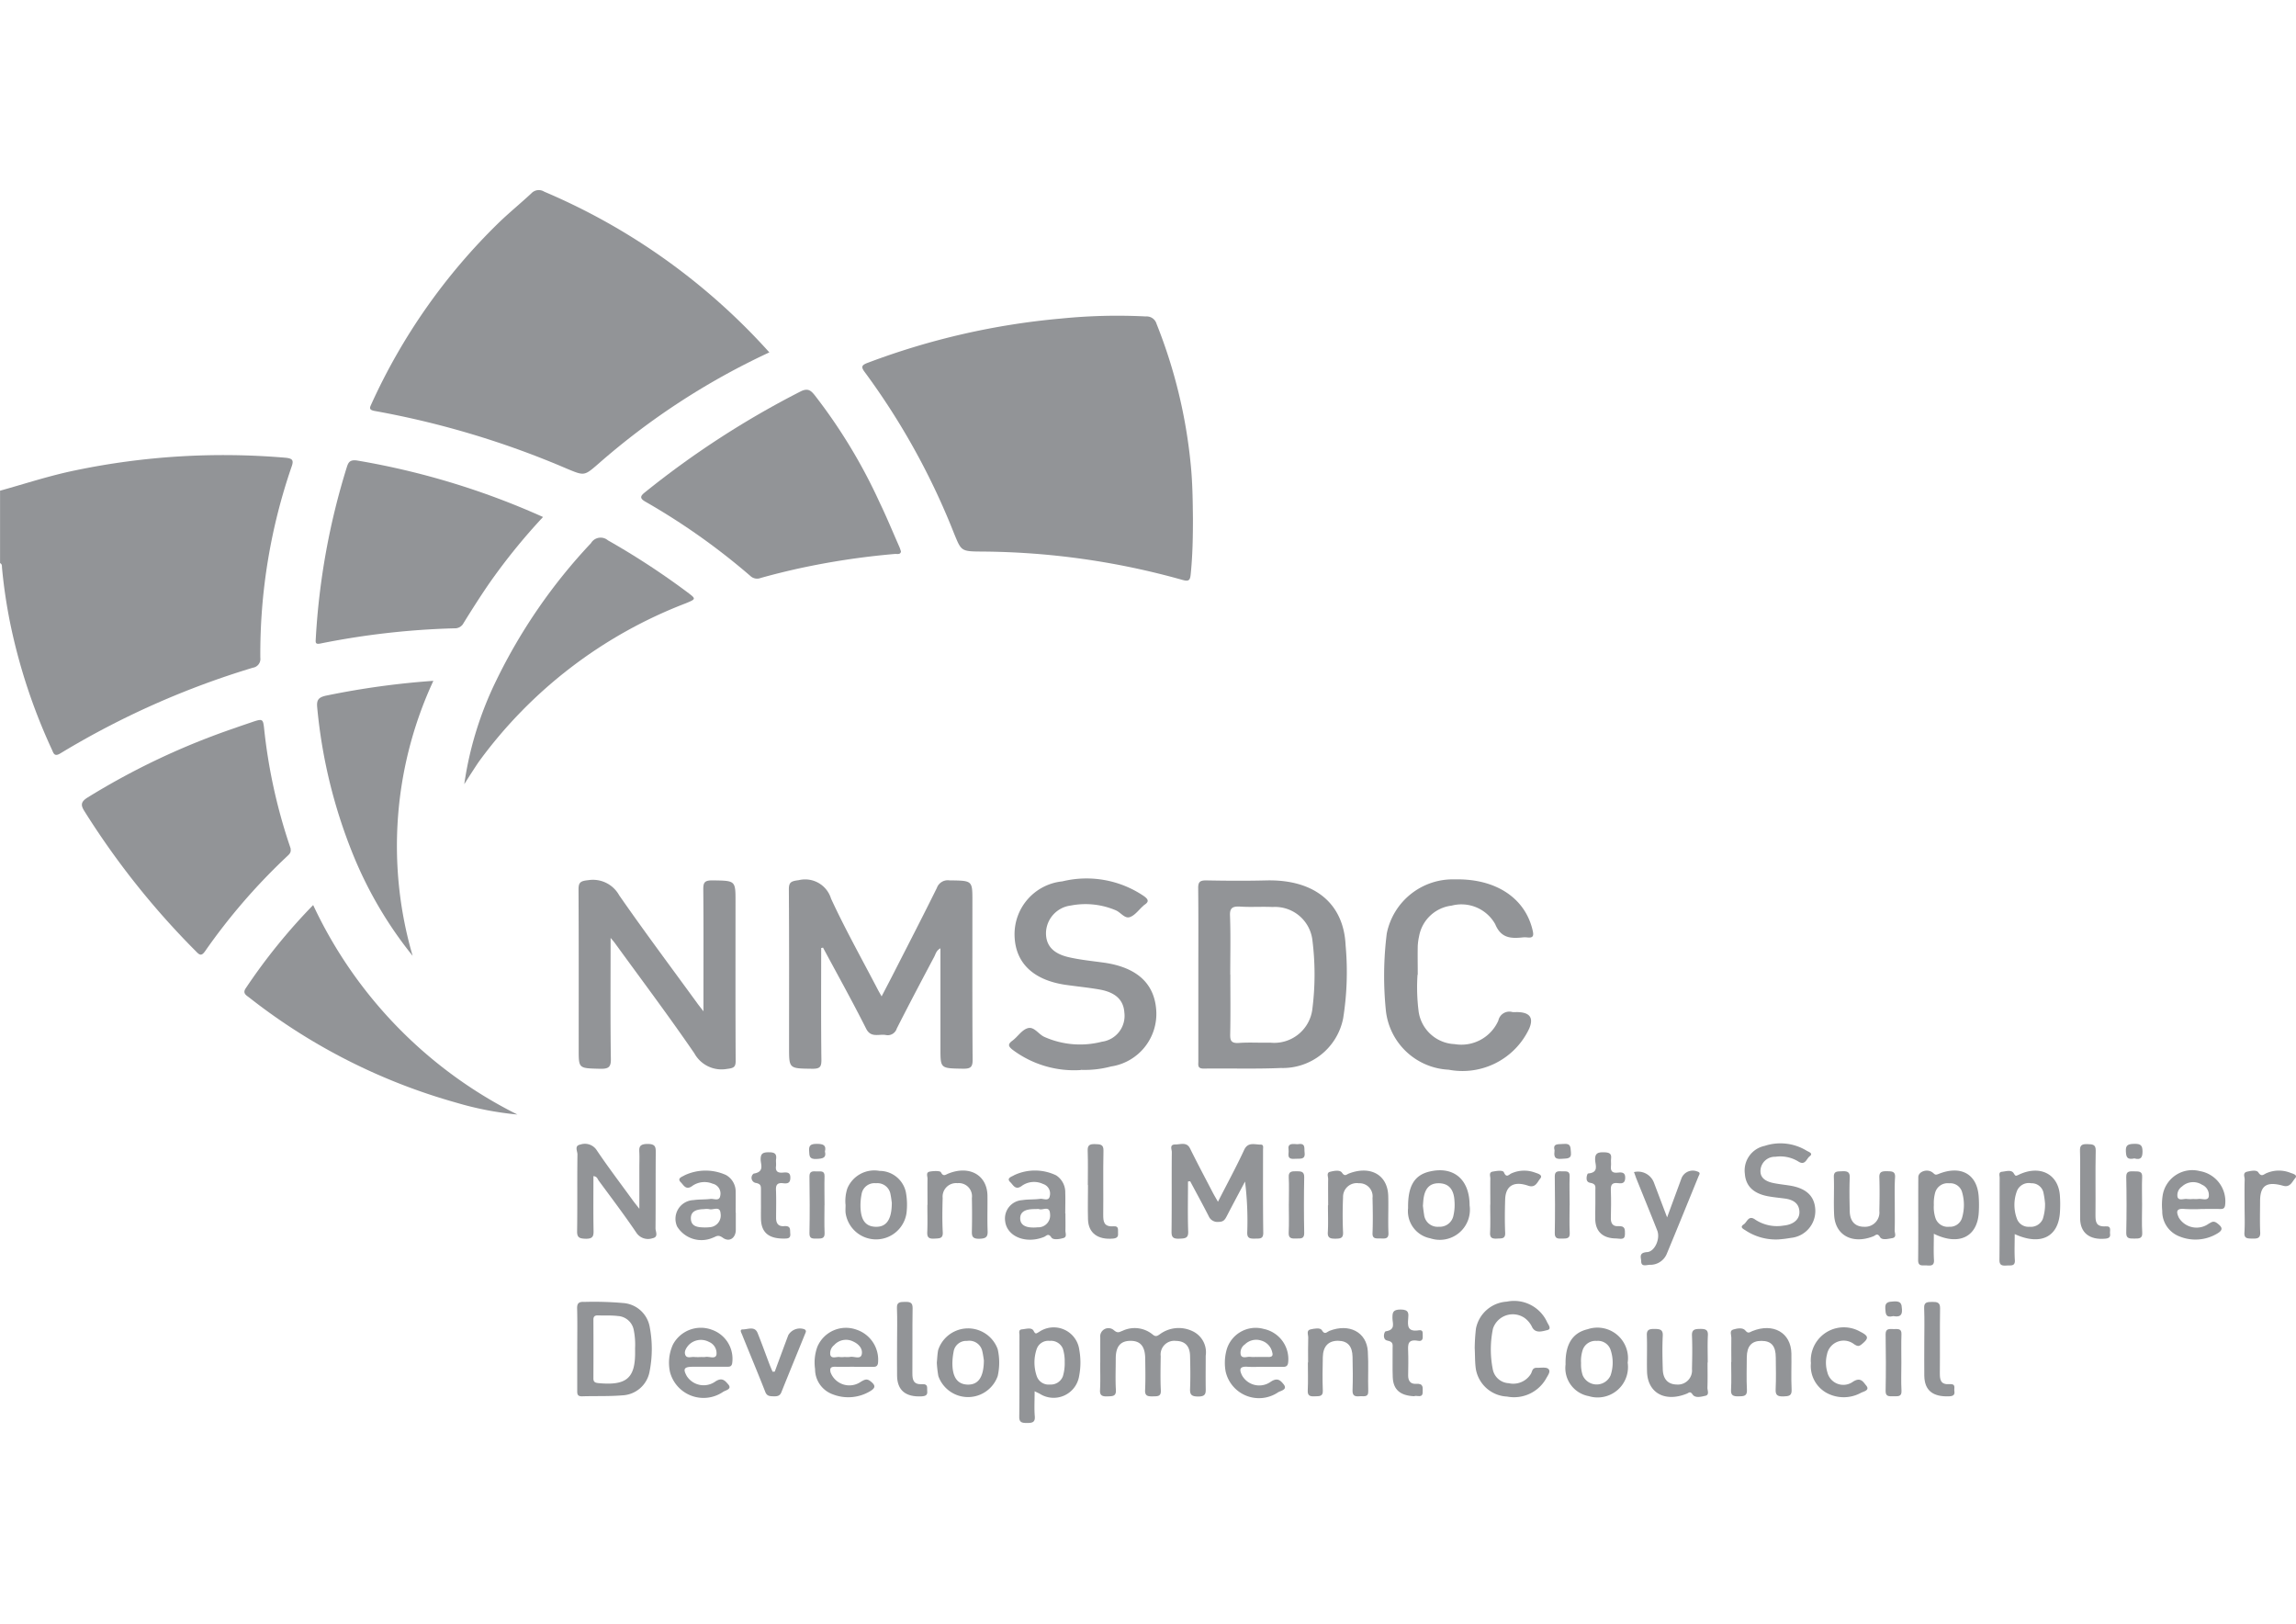 <svg xmlns="http://www.w3.org/2000/svg" width="125.883" height="89" viewBox="0 0 125.883 89">
  <g id="nmsdc" transform="translate(-987 11.219)">
    <g id="Camada_2-2" transform="translate(987 -0.795)">
      <g id="Grupo_16458" data-name="Grupo 16458" transform="translate(0)">
        <path id="Caminho_42343" data-name="Caminho 42343" d="M-.009,138.672c1.376-.383,2.731-.831,4.138-1.118a39.881,39.881,0,0,1,11.492-.692c.423.037.477.147.36.483a31.43,31.43,0,0,0-1.718,10.486.485.485,0,0,1-.406.543,45.937,45.937,0,0,0-10.546,4.69c-.35.219-.386-.01-.479-.209A31.639,31.639,0,0,1,.54,145.892,28.626,28.626,0,0,1,.1,142.9c-.009-.095.015-.2-.107-.26v-3.968Z" transform="translate(0.01 -122.196)" fill="#929497"/>
        <path id="Caminho_42344" data-name="Caminho 42344" d="M194.422,8.877A39.3,39.3,0,0,0,185.027,15c-.756.656-.759.649-1.7.259A48.416,48.416,0,0,0,172.8,12.094c-.369-.062-.289-.188-.2-.388a32.767,32.767,0,0,1,6.986-9.939c.574-.554,1.2-1.063,1.786-1.61a.557.557,0,0,1,.7-.089,34.9,34.9,0,0,1,12.341,8.807Z" transform="translate(-152.236 0.014)" fill="#929497"/>
        <path id="Caminho_42345" data-name="Caminho 42345" d="M420.134,75.88c0,1.025-.018,2.047-.125,3.069-.034.324-.115.38-.461.284a41.527,41.527,0,0,0-11.015-1.551c-1.124-.007-1.1-.037-1.495-.989a38.86,38.86,0,0,0-4.893-8.842c-.218-.287-.189-.388.168-.519a39.986,39.986,0,0,1,10.593-2.423,30.94,30.94,0,0,1,4.654-.115.562.562,0,0,1,.577.4,28.031,28.031,0,0,1,1.876,7.716c.1.99.111,1.979.121,2.97Z" transform="translate(-354.729 -57.871)" fill="#929497"/>
        <path id="Caminho_42346" data-name="Caminho 42346" d="M159.634,142.547a33.361,33.361,0,0,0-3,3.713c-.469.688-.916,1.389-1.351,2.094a.531.531,0,0,1-.5.291,42.962,42.962,0,0,0-7.334.83c-.3.064-.283-.046-.272-.245a38.8,38.8,0,0,1,1.7-9.411c.084-.263.159-.419.54-.377a41.807,41.807,0,0,1,10.219,3.1Z" transform="translate(-129.865 -124.626)" fill="#929497"/>
        <path id="Caminho_42347" data-name="Caminho 42347" d="M49.548,280.526c.046.22-.089.316-.2.423a33.089,33.089,0,0,0-4.482,5.186c-.2.289-.306.223-.5.02a43.837,43.837,0,0,1-6.134-7.711c-.194-.314-.179-.49.167-.715a39.648,39.648,0,0,1,8.1-3.823c.288-.105.58-.2.87-.3.656-.225.67-.226.734.379a29.822,29.822,0,0,0,1.407,6.4c.021.063.041.126.047.147Z" transform="translate(-33.617 -244.423)" fill="#929497"/>
        <path id="Caminho_42348" data-name="Caminho 42348" d="M313.158,111.893c-.022.2-.208.134-.333.144a41.414,41.414,0,0,0-5.294.8c-.691.154-1.38.324-2.059.515a.543.543,0,0,1-.581-.118,36.634,36.634,0,0,0-5.737-4.058c-.312-.177-.308-.3-.044-.509a49.2,49.2,0,0,1,8.543-5.538c.413-.208.579-.041.79.223a29.719,29.719,0,0,1,3.543,5.858c.386.8.724,1.623,1.083,2.435.034.076.056.157.088.247Z" transform="translate(-263.761 -92.094)" fill="#929497"/>
        <path id="Caminho_42349" data-name="Caminho 42349" d="M369.532,359.7c0,2.05-.013,4.1.012,6.148,0,.376-.1.468-.51.463-1.262-.016-1.263,0-1.263-1.159,0-2.893.009-5.786-.011-8.679,0-.395.132-.447.541-.5a1.485,1.485,0,0,1,1.772,1.013c.781,1.688,1.7,3.326,2.563,4.984.051.1.108.193.209.374.245-.472.454-.868.657-1.266.795-1.559,1.6-3.115,2.373-4.681a.636.636,0,0,1,.687-.413c1.261.017,1.261,0,1.261,1.118,0,2.91-.009,5.819.012,8.728,0,.4-.123.485-.541.478-1.222-.021-1.223-.005-1.223-1.1v-5.5c-.232.121-.261.313-.339.46-.695,1.309-1.388,2.621-2.057,3.941a.517.517,0,0,1-.61.35c-.373-.061-.806.173-1.067-.343-.754-1.5-1.572-2.965-2.365-4.445l-.1.023Z" transform="translate(-324.509 -318.148)" fill="#929497"/>
        <path id="Caminho_42350" data-name="Caminho 42350" d="M271.459,359.235c0,2.316-.018,4.48.014,6.645.007.453-.138.544-.606.532-1.157-.03-1.158-.008-1.158-1.052,0-2.926.007-5.851-.009-8.777,0-.376.094-.467.529-.509a1.644,1.644,0,0,1,1.7.828c1.389,2,2.854,3.957,4.29,5.93.076.106.16.208.33.429v-.893c0-1.934.009-3.868-.009-5.8,0-.35.059-.488.5-.483,1.267.017,1.267,0,1.267,1.163,0,2.909-.007,5.818.008,8.727,0,.341-.1.4-.474.445a1.7,1.7,0,0,1-1.789-.853c-1.405-2.049-2.906-4.045-4.37-6.06-.036-.05-.08-.1-.223-.269Z" transform="translate(-237.981 -318.248)" fill="#929497"/>
        <path id="Caminho_42351" data-name="Caminho 42351" d="M154.2,253.28a21.5,21.5,0,0,0-1.136,15.076,22.09,22.09,0,0,1-3.276-5.574,28.4,28.4,0,0,1-1.957-8.052c-.041-.413.079-.556.524-.646A44.448,44.448,0,0,1,154.2,253.28Z" transform="translate(-130.44 -226.382)" fill="#929497"/>
        <path id="Caminho_42352" data-name="Caminho 42352" d="M216.43,192.894a19.074,19.074,0,0,1,1.749-5.674,30.232,30.232,0,0,1,5.2-7.541.614.614,0,0,1,.926-.154,41.575,41.575,0,0,1,4.353,2.843c.493.373.494.37-.092.613a25.217,25.217,0,0,0-11.31,8.643c-.147.209-.283.424-.422.637S216.564,192.683,216.43,192.894Z" transform="translate(-190.976 -160.33)" fill="#929497"/>
        <path id="Caminho_42353" data-name="Caminho 42353" d="M117.682,368.991a24.353,24.353,0,0,0,11.2,11.485,17.445,17.445,0,0,1-3.34-.646,32.6,32.6,0,0,1-11.35-5.755c-.179-.138-.394-.242-.206-.52a31.943,31.943,0,0,1,3.7-4.565Z" transform="translate(-100.513 -329.804)" fill="#929497"/>
        <path id="Caminho_42354" data-name="Caminho 42354" d="M558.588,361.417c0-1.571.009-3.14-.008-4.711,0-.322.085-.425.453-.418,1.1.021,2.2.028,3.294,0,2.628-.056,4.234,1.253,4.336,3.564a16.108,16.108,0,0,1-.135,4,3.373,3.373,0,0,1-3.406,2.719c-1.407.062-2.818.013-4.227.033-.363.005-.307-.188-.307-.383v-4.81Zm1.755.029c0,1.091.015,2.182-.008,3.273-.007.346.048.511.494.478.565-.04,1.135,0,1.7-.015a2.107,2.107,0,0,0,2.316-1.885,14.994,14.994,0,0,0,0-3.709,2.064,2.064,0,0,0-2.184-1.842c-.584-.028-1.174.016-1.756-.021-.441-.028-.6.067-.58.5.04,1.074.013,2.148.013,3.223Z" transform="translate(-492.887 -318.45)" fill="#929497"/>
        <path id="Caminho_42355" data-name="Caminho 42355" d="M474.353,366.032a5.632,5.632,0,0,1-3.732-1.108c-.219-.173-.3-.294-.026-.494.3-.218.514-.589.842-.69.362-.113.594.335.928.478a4.808,4.808,0,0,0,3.151.26,1.429,1.429,0,0,0,1.227-1.6c-.045-.686-.481-1.107-1.368-1.262-.61-.107-1.23-.166-1.844-.254-1.782-.258-2.763-1.2-2.807-2.685a2.912,2.912,0,0,1,2.618-2.988,5.6,5.6,0,0,1,4.475.809c.247.178.29.308.024.479a.659.659,0,0,0-.078.07c-.235.208-.434.5-.716.6s-.5-.256-.774-.372a4.242,4.242,0,0,0-2.464-.262,1.549,1.549,0,0,0-1.362,1.477c-.014.7.372,1.155,1.25,1.357.635.146,1.295.209,1.944.3,1.789.26,2.747,1.134,2.85,2.6a2.917,2.917,0,0,1-2.478,3.089,5.634,5.634,0,0,1-1.662.186Z" transform="translate(-415.098 -317.798)" fill="#929497"/>
        <path id="Caminho_42356" data-name="Caminho 42356" d="M647.078,360.982a10.44,10.44,0,0,0,.062,2.027,2.083,2.083,0,0,0,1.969,1.776,2.217,2.217,0,0,0,2.4-1.289.615.615,0,0,1,.775-.467,1.507,1.507,0,0,0,.219,0q1.092,0,.694.914a4.041,4.041,0,0,1-4.414,2.245,3.639,3.639,0,0,1-3.437-3.211,18.764,18.764,0,0,1,.045-4.253,3.694,3.694,0,0,1,3.735-2.969c2.253-.051,3.881,1.035,4.273,2.838.055.256.015.382-.3.345a1.242,1.242,0,0,0-.274,0c-.683.071-1.18.011-1.488-.728a2.124,2.124,0,0,0-2.39-1.016,2.058,2.058,0,0,0-1.781,1.666,3.254,3.254,0,0,0-.076.541c-.01.528,0,1.057,0,1.584Z" transform="translate(-569.359 -317.973)" fill="#929497"/>
        <path id="Caminho_42357" data-name="Caminho 42357" d="M546.96,494.387c0,.918-.022,1.836.01,2.753.014.373-.176.377-.487.39-.343.014-.429-.084-.426-.389.018-1.454,0-2.908.015-4.361,0-.147-.146-.419.2-.414.278,0,.62-.152.8.219.4.812.829,1.616,1.248,2.422.075.144.161.285.282.5.5-.985,1-1.9,1.435-2.84.21-.458.583-.29.913-.294.174,0,.122.176.124.28,0,1.52-.009,3.04.012,4.56,0,.344-.2.308-.445.314-.268.006-.442-.005-.434-.33a17.524,17.524,0,0,0-.12-2.8c-.33.624-.666,1.247-.989,1.874-.1.186-.168.339-.46.338a.523.523,0,0,1-.543-.311c-.327-.644-.676-1.278-1.016-1.915l-.12.011Z" transform="translate(-481.825 -440.052)" fill="#929497"/>
        <path id="Caminho_42358" data-name="Caminho 42358" d="M269.712,494.1c0,1.009-.011,2.009.007,3.008.006.3-.055.436-.44.427-.349-.009-.467-.078-.462-.412.021-1.4,0-2.809.019-4.213,0-.181-.186-.478.163-.539a.77.77,0,0,1,.886.3c.635.945,1.33,1.856,2,2.78.079.108.165.211.345.442v-2.268c0-.264.011-.529,0-.793-.014-.284-.027-.486.432-.493.483-.007.468.2.467.512-.011,1.371,0,2.743-.013,4.114,0,.183.18.477-.165.543a.766.766,0,0,1-.883-.3c-.657-.972-1.37-1.912-2.069-2.861-.064-.086-.081-.223-.286-.245Z" transform="translate(-237.176 -440.054)" fill="#929497"/>
        <path id="Caminho_42359" data-name="Caminho 42359" d="M512.875,589.268v-1.389a.452.452,0,0,1,.748-.394c.22.187.3.092.476.031a1.552,1.552,0,0,1,1.636.194c.163.14.245.11.4,0a1.745,1.745,0,0,1,1.8-.172,1.275,1.275,0,0,1,.722,1.344c0,.595-.009,1.19,0,1.785.006.277,0,.457-.419.452-.38,0-.452-.121-.439-.428.025-.595.014-1.19,0-1.785-.009-.552-.272-.826-.774-.836a.75.75,0,0,0-.836.833c-.007.628-.024,1.257.007,1.884.017.337-.181.318-.436.324-.276.006-.442-.02-.427-.337.028-.578.014-1.156.007-1.735-.007-.667-.263-.972-.8-.972-.552,0-.812.3-.816.957,0,.579-.026,1.159.008,1.735.021.361-.192.342-.469.353-.3.012-.421-.065-.4-.357.026-.495.007-.992.007-1.488Z" transform="translate(-452.551 -524.989)" fill="#929497"/>
        <path id="Caminho_42360" data-name="Caminho 42360" d="M269.054,576.448c0-.742.013-1.484-.007-2.226-.007-.281.087-.38.4-.361a18.5,18.5,0,0,1,2.13.062,1.592,1.592,0,0,1,1.448,1.3,6.4,6.4,0,0,1-.016,2.507,1.588,1.588,0,0,1-1.494,1.254c-.724.06-1.458.029-2.187.052-.275.008-.276-.133-.275-.312,0-.758,0-1.516,0-2.275Zm3.169-.014a4.067,4.067,0,0,0-.081-1.08.94.94,0,0,0-.862-.72c-.359-.044-.727-.021-1.09-.033-.188-.006-.252.073-.25.238q.007,1.606,0,3.21c0,.187.069.244.28.264,1.507.142,2-.257,2.006-1.632v-.246Z" transform="translate(-237.405 -512.917)" fill="#929497"/>
        <path id="Caminho_42361" data-name="Caminho 42361" d="M814.025,497.33a3.017,3.017,0,0,1-1.766-.471c-.12-.087-.4-.184-.128-.36.18-.119.253-.527.629-.252a2.169,2.169,0,0,0,1.559.322c.537-.052.869-.344.858-.748-.012-.462-.332-.669-.8-.732-.307-.041-.617-.069-.921-.125-.8-.149-1.222-.562-1.27-1.23a1.376,1.376,0,0,1,1.085-1.532,2.764,2.764,0,0,1,2.3.263c.107.066.389.143.164.311-.171.126-.24.529-.623.279a1.883,1.883,0,0,0-1.254-.256.789.789,0,0,0-.815.732c-.033.426.287.618.693.705.284.06.575.09.863.134.948.14,1.419.58,1.449,1.35a1.481,1.481,0,0,1-1.336,1.525A6.685,6.685,0,0,1,814.025,497.33Z" transform="translate(-716.52 -439.811)" fill="#929497"/>
        <path id="Caminho_42362" data-name="Caminho 42362" d="M932.951,509.527c0,.513-.022.974.007,1.431.024.361-.23.282-.457.3-.26.018-.39-.024-.387-.31.015-1.5.006-3,.011-4.5,0-.119-.075-.311.122-.33.216-.021.519-.127.647.078.1.16.1.169.278.084,1.149-.55,2.152-.053,2.254,1.111a6.818,6.818,0,0,1,.008.89c-.059,1.391-1.036,1.917-2.484,1.253Zm1.663-1.663a4.671,4.671,0,0,0-.092-.622.658.658,0,0,0-.666-.494.7.7,0,0,0-.781.419,2.179,2.179,0,0,0,.007,1.553.673.673,0,0,0,.68.413.71.71,0,0,0,.728-.426A2.606,2.606,0,0,0,934.614,507.864Z" transform="translate(-822.49 -452.308)" fill="#929497"/>
        <path id="Caminho_42363" data-name="Caminho 42363" d="M476.006,590.821c0,.515-.027.944.008,1.369.028.335-.133.371-.442.37-.292,0-.413-.051-.409-.348.016-1.486.006-2.971.011-4.457,0-.12-.069-.31.132-.327.218-.018.536-.13.646.085s.152.128.287.063a1.415,1.415,0,0,1,2.218.99,3.893,3.893,0,0,1-.013,1.429,1.415,1.415,0,0,1-2.173.953l-.262-.125Zm1.648-1.6a2.255,2.255,0,0,0-.1-.732.7.7,0,0,0-.721-.43.672.672,0,0,0-.712.441,2.289,2.289,0,0,0,.008,1.511.685.685,0,0,0,.716.441.707.707,0,0,0,.709-.45,2.424,2.424,0,0,0,.1-.782Z" transform="translate(-419.28 -524.979)" fill="#929497"/>
        <path id="Caminho_42364" data-name="Caminho 42364" d="M895.1,509.547c0,.52-.02.979.007,1.436.018.3-.142.325-.393.3-.218-.018-.479.081-.475-.288.015-1.516,0-3.033.009-4.55,0-.31.492-.484.789-.251.122.1.135.149.312.078,1.214-.494,2.105-.012,2.206,1.187a6.426,6.426,0,0,1,.007.939C897.48,509.721,896.467,510.223,895.1,509.547Zm0-1.58a1.9,1.9,0,0,0,.093.732.707.707,0,0,0,.75.464.684.684,0,0,0,.71-.513,2.507,2.507,0,0,0,0-1.369.67.67,0,0,0-.71-.5.711.711,0,0,0-.769.505A2.183,2.183,0,0,0,895.1,507.967Z" transform="translate(-789.073 -452.339)" fill="#929497"/>
        <path id="Caminho_42365" data-name="Caminho 42365" d="M687.5,576.156a10.362,10.362,0,0,1,.069-1.1,1.833,1.833,0,0,1,1.686-1.472,1.991,1.991,0,0,1,2.209,1.111c.059.141.285.391.008.451-.246.054-.627.2-.818-.153a1.314,1.314,0,0,0-.416-.513,1.144,1.144,0,0,0-1.736.58,5.588,5.588,0,0,0-.014,2.218.937.937,0,0,0,.875.776,1.134,1.134,0,0,0,1.21-.5c.086-.131.068-.35.327-.344.216.006.509-.049.63.054.165.141-.028.369-.118.541a2.022,2.022,0,0,1-2.139.982,1.821,1.821,0,0,1-1.71-1.506c-.053-.359-.042-.725-.061-1.125Z" transform="translate(-606.646 -512.654)" fill="#929497"/>
        <path id="Caminho_42366" data-name="Caminho 42366" d="M471.847,508.425c0,.314.008.628,0,.942,0,.139.091.345-.1.4-.214.065-.569.125-.669-.027-.173-.263-.273-.082-.406-.029-1,.4-2.037-.024-2.13-.871a1.008,1.008,0,0,1,.937-1.147c.322-.051.657-.026.981-.071.182-.026.481.16.532-.166a.549.549,0,0,0-.374-.65,1.154,1.154,0,0,0-1.144.092c-.367.284-.485-.034-.642-.182-.253-.237.081-.309.206-.392a2.68,2.68,0,0,1,2.3.01,1.1,1.1,0,0,1,.5.947c.014.379,0,.759,0,1.139Zm-1.465-.248c-.2.01-.362,0-.522.028-.306.047-.5.2-.492.5s.216.44.517.478a2.008,2.008,0,0,0,.437,0,.652.652,0,0,0,.681-.739c-.021-.5-.448-.149-.621-.27Z" transform="translate(-413.433 -452.328)" fill="#929497"/>
        <path id="Caminho_42367" data-name="Caminho 42367" d="M318.19,508.4v.941c0,.452-.352.7-.716.435-.26-.189-.362-.062-.539,0a1.565,1.565,0,0,1-1.963-.614,1.027,1.027,0,0,1,.9-1.447c.3-.046.621-.024.927-.064.187-.024.489.144.537-.167a.553.553,0,0,0-.419-.669,1.164,1.164,0,0,0-1.094.11c-.363.28-.489-.029-.645-.182-.238-.235.086-.309.213-.393a2.71,2.71,0,0,1,2.257-.012,1.037,1.037,0,0,1,.534.925c.006.379,0,.759,0,1.138Zm-1.718.815a2.378,2.378,0,0,0,.283-.013.645.645,0,0,0,.6-.755c-.029-.442-.415-.166-.628-.237a.859.859,0,0,0-.272,0c-.4.01-.754.1-.727.545C315.754,509.175,316.118,509.209,316.472,509.214Z" transform="translate(-277.848 -452.352)" fill="#929497"/>
        <path id="Caminho_42368" data-name="Caminho 42368" d="M432.274,507.946c0-.479-.007-.957,0-1.436,0-.134-.1-.341.114-.384s.576-.052.62.032c.134.258.243.139.41.072,1.16-.465,2.13.087,2.143,1.219.008.643-.016,1.288.009,1.931.013.316-.081.415-.448.425-.421.011-.421-.177-.415-.45.013-.594.012-1.188,0-1.782a.721.721,0,0,0-.79-.815.742.742,0,0,0-.813.808c-.016.627-.029,1.255.006,1.881.02.362-.193.334-.467.351-.33.02-.394-.1-.383-.367.021-.494.006-.99.006-1.485Z" transform="translate(-381.421 -452.323)" fill="#929497"/>
        <path id="Caminho_42369" data-name="Caminho 42369" d="M1010.014,508.232a8.611,8.611,0,0,1-.877-.005c-.515-.052-.446.2-.323.475a1.138,1.138,0,0,0,1.636.335c.16-.085.26-.184.465-.03.3.225.346.375-.014.579a2.322,2.322,0,0,1-2.045.149,1.466,1.466,0,0,1-.95-1.4,3.459,3.459,0,0,1,.021-.84,1.646,1.646,0,0,1,2.042-1.343,1.678,1.678,0,0,1,1.382,1.876c-.031.183-.125.207-.289.2-.348-.005-.7,0-1.043,0Zm-.411-.552a1.666,1.666,0,0,0,.273,0c.2-.035.507.12.577-.115a.609.609,0,0,0-.367-.666.9.9,0,0,0-1.1.1.565.565,0,0,0-.241.576c.074.22.347.075.529.106a1.985,1.985,0,0,0,.328,0Z" transform="translate(-889.356 -452.378)" fill="#929497"/>
        <path id="Caminho_42370" data-name="Caminho 42370" d="M858.276,508.275c0,.462.009.925-.006,1.387,0,.144.125.374-.134.417-.22.037-.559.126-.666-.054-.147-.251-.241-.1-.367-.048-1.147.453-2.095-.049-2.151-1.169-.035-.692.009-1.387-.016-2.08-.013-.344.211-.3.454-.316.293-.016.429.048.417.349-.025.611-.014,1.222,0,1.833.008.567.3.868.808.862a.785.785,0,0,0,.815-.871c.013-.611.021-1.222,0-1.833-.013-.309.138-.348.421-.342.262.006.459,0,.441.329C858.257,507.25,858.276,507.763,858.276,508.275Z" transform="translate(-754.391 -452.63)" fill="#929497"/>
        <path id="Caminho_42371" data-name="Caminho 42371" d="M619.049,507.981c0-.479-.007-.959,0-1.438,0-.136-.1-.341.1-.392s.541-.126.661.05c.154.225.243.095.378.042,1.184-.452,2.123.076,2.155,1.228.019.678-.017,1.356.012,2.033.015.358-.228.3-.459.3s-.426.023-.414-.292c.025-.644.015-1.289,0-1.934a.716.716,0,0,0-.75-.8.752.752,0,0,0-.866.765c-.028.644-.029,1.289,0,1.933.013.313-.141.338-.42.34s-.434-.039-.416-.345c.028-.495.007-.992.008-1.487Z" transform="translate(-546.23 -452.338)" fill="#929497"/>
        <path id="Caminho_42372" data-name="Caminho 42372" d="M771.1,589.661c0,.462.009.925-.006,1.386,0,.151.113.387-.106.436s-.56.148-.708-.069c-.135-.2-.2-.092-.319-.044-1.2.484-2.15-.042-2.179-1.219-.016-.659.014-1.321-.01-1.98-.012-.3.121-.352.413-.35s.476.025.46.367c-.031.61-.019,1.221,0,1.832.012.551.283.838.767.848a.774.774,0,0,0,.834-.848c.014-.611.026-1.222,0-1.832-.016-.341.16-.366.46-.368s.428.057.412.355c-.026.494-.007.99-.007,1.485Z" transform="translate(-677.48 -525.395)" fill="#929497"/>
        <path id="Caminho_42373" data-name="Caminho 42373" d="M806.971,589.251c0-.446-.008-.892,0-1.338,0-.152-.112-.376.1-.44s.524-.124.666.049c.159.194.232.1.381.037,1.151-.468,2.125.087,2.146,1.226.012.66-.021,1.322.012,1.982.016.339-.147.362-.448.372-.338.01-.442-.083-.427-.391.028-.577.012-1.155.007-1.734,0-.641-.241-.917-.782-.92s-.8.284-.808.9c0,.595-.025,1.19.008,1.783.02.352-.174.353-.463.358s-.423-.052-.408-.35c.028-.511.008-1.024.007-1.536Z" transform="translate(-712.047 -525.014)" fill="#929497"/>
        <path id="Caminho_42374" data-name="Caminho 42374" d="M761.75,506.2a.935.935,0,0,1,1.1.592c.221.586.444,1.172.717,1.89.289-.787.535-1.452.779-2.118a.664.664,0,0,1,.869-.4c.214.062.114.171.074.268-.58,1.423-1.158,2.847-1.748,4.267a.979.979,0,0,1-.936.583c-.165.007-.453.124-.459-.182,0-.207-.16-.483.327-.515.422-.028.728-.739.555-1.178-.373-.947-.761-1.89-1.141-2.835C761.837,506.444,761.8,506.321,761.75,506.2Z" transform="translate(-672.164 -452.372)" fill="#929497"/>
        <path id="Caminho_42375" data-name="Caminho 42375" d="M573.152,589.54c-.293,0-.587.019-.877,0-.489-.039-.46.177-.318.472a1.082,1.082,0,0,0,1.575.348c.37-.244.534-.07.7.133.243.3-.141.354-.294.444a1.873,1.873,0,0,1-2.88-1.139,2.662,2.662,0,0,1,.027-1.082,1.658,1.658,0,0,1,2.063-1.25,1.689,1.689,0,0,1,1.335,1.865c-.032.174-.121.216-.288.214-.347,0-.7,0-1.042,0Zm-.4-.537c.219,0,.438-.005.655,0s.253-.1.207-.251a.856.856,0,0,0-.6-.647.885.885,0,0,0-.9.208.551.551,0,0,0-.225.58c.086.22.35.074.533.105a1.979,1.979,0,0,0,.327,0Z" transform="translate(-503.86 -525.04)" fill="#929497"/>
        <path id="Caminho_42376" data-name="Caminho 42376" d="M609.694,589.279c0-.463-.009-.925.006-1.388,0-.148-.115-.373.129-.426.2-.043.531-.109.62.046.16.279.276.089.409.037,1.086-.427,2.044.065,2.11,1.121.046.724,0,1.454.023,2.18.012.375-.268.259-.481.282-.274.03-.389-.05-.38-.324.022-.611.014-1.222,0-1.834-.009-.589-.272-.876-.786-.883-.532-.007-.831.3-.844.893-.013.611-.025,1.223,0,1.834.016.344-.2.306-.446.318-.273.014-.394-.044-.38-.322.025-.511.007-1.024.007-1.537Z" transform="translate(-537.974 -525.015)" fill="#929497"/>
        <path id="Caminho_42377" data-name="Caminho 42377" d="M381.966,589.519c-.347,0-.7.008-1.042,0-.266-.008-.3.1-.254.307a1.1,1.1,0,0,0,1.671.508c.186-.1.307-.185.517-.021.276.216.3.359-.025.549a2.329,2.329,0,0,1-2.043.168,1.464,1.464,0,0,1-.97-1.383,2.517,2.517,0,0,1,.125-1.221,1.7,1.7,0,0,1,2.123-.948,1.738,1.738,0,0,1,1.2,1.862c-.044.191-.168.184-.315.184h-.987Zm-.514-.537a1.22,1.22,0,0,0,.272,0c.223-.054.585.158.654-.141s-.154-.566-.476-.71a.872.872,0,0,0-1.035.2.569.569,0,0,0-.211.539c.073.235.343.082.523.117A1.461,1.461,0,0,0,381.452,588.982Z" transform="translate(-335.132 -525.02)" fill="#929497"/>
        <path id="Caminho_42378" data-name="Caminho 42378" d="M394.133,508.037a2.243,2.243,0,0,1,.1-.88,1.6,1.6,0,0,1,1.766-.965,1.477,1.477,0,0,1,1.441,1.151,3.765,3.765,0,0,1,.035,1.183,1.687,1.687,0,0,1-3.338-.042c-.012-.148,0-.3,0-.445Zm2.541-.087c-.012-.079-.032-.276-.072-.469a.726.726,0,0,0-.795-.612.718.718,0,0,0-.794.611,3.2,3.2,0,0,0-.059.589c0,.8.26,1.168.827,1.187.586.02.888-.383.891-1.307Z" transform="translate(-347.777 -452.43)" fill="#929497"/>
        <path id="Caminho_42379" data-name="Caminho 42379" d="M314.046,589.486c-.274,0-.548,0-.822,0-.5,0-.573.112-.339.524a1.1,1.1,0,0,0,1.556.285c.376-.25.539-.036.7.147.24.269-.128.329-.266.415a1.9,1.9,0,0,1-2.917-1.074,2.4,2.4,0,0,1,.156-1.507,1.731,1.731,0,0,1,2.146-.815,1.684,1.684,0,0,1,1.1,1.864c-.046.16-.146.161-.278.16h-1.041Zm-.375-.536a1.06,1.06,0,0,0,.218,0c.212-.046.553.141.615-.126a.671.671,0,0,0-.41-.7.936.936,0,0,0-1.125.184c-.134.159-.255.354-.167.544s.322.076.492.1a3.491,3.491,0,0,0,.381,0Z" transform="translate(-275.222 -524.987)" fill="#929497"/>
        <path id="Caminho_42380" data-name="Caminho 42380" d="M733.25,589.244a1.665,1.665,0,0,1-2.133,1.84,1.565,1.565,0,0,1-1.272-1.736c-.021-1.1.375-1.735,1.212-1.932a1.678,1.678,0,0,1,2.195,1.829Zm-2.554.014a1.864,1.864,0,0,0,.089.685.834.834,0,0,0,1.53,0,2.182,2.182,0,0,0-.009-1.417.729.729,0,0,0-.757-.469.738.738,0,0,0-.755.47,1.9,1.9,0,0,0-.1.734Z" transform="translate(-644.01 -524.975)" fill="#929497"/>
        <path id="Caminho_42381" data-name="Caminho 42381" d="M436.74,589.443c.024-.234.029-.466.074-.692a1.727,1.727,0,0,1,3.264-.046,3.318,3.318,0,0,1,0,1.474,1.725,1.725,0,0,1-3.254,0A5.915,5.915,0,0,1,436.74,589.443Zm2.579-.131c-.012-.072-.036-.285-.085-.494a.728.728,0,0,0-.834-.566.7.7,0,0,0-.742.606,3.558,3.558,0,0,0-.064.589c-.006.788.269,1.179.826,1.2.584.019.895-.392.9-1.333Z" transform="translate(-385.377 -525.17)" fill="#929497"/>
        <path id="Caminho_42382" data-name="Caminho 42382" d="M659.8,507.862a1.651,1.651,0,0,1-2.151,1.806,1.516,1.516,0,0,1-1.222-1.659c-.018-1.194.336-1.8,1.167-2C658.92,505.692,659.8,506.434,659.8,507.862Zm-2.562.01c.018.137.035.317.067.5a.742.742,0,0,0,.811.66.76.76,0,0,0,.8-.622,2.61,2.61,0,0,0,.055-.787c-.032-.64-.313-.959-.836-.974s-.809.286-.871.935c-.008.082-.013.165-.023.291Z" transform="translate(-579.226 -452.209)" fill="#929497"/>
        <path id="Caminho_42383" data-name="Caminho 42383" d="M347.212,589.893c.247-.668.493-1.337.743-2a.737.737,0,0,1,.876-.325c.142.069.081.164.045.253-.433,1.068-.873,2.133-1.3,3.2-.079.2-.218.231-.419.225s-.37,0-.463-.238c-.413-1.057-.854-2.1-1.278-3.157-.036-.09-.153-.274.047-.272.274,0,.65-.194.807.192.225.557.426,1.122.639,1.683.057.15.122.3.184.444Z" transform="translate(-304.735 -525.127)" fill="#929497"/>
        <path id="Caminho_42384" data-name="Caminho 42384" d="M844.211,588.994a1.812,1.812,0,0,1,2.7-1.7c.484.244.488.367.081.7-.167.135-.246.089-.406-.006a.93.93,0,0,0-1.49.555,1.823,1.823,0,0,0,.02.979.9.9,0,0,0,1.4.522c.429-.281.573.021.729.206.222.264-.148.326-.288.4a1.969,1.969,0,0,1-1.831.031,1.683,1.683,0,0,1-.909-1.686Z" transform="translate(-744.927 -524.722)" fill="#929497"/>
        <path id="Caminho_42385" data-name="Caminho 42385" d="M646.862,582.573c-.779-.028-1.164-.359-1.191-1.045-.021-.528,0-1.056-.007-1.583,0-.189.054-.358-.287-.422-.3-.055-.175-.5-.094-.509.562-.08.373-.449.372-.719,0-.3.008-.475.448-.476.476,0,.435.236.415.5-.031.383-.049.738.583.639.267-.041.2.169.214.3.015.168-.025.32-.256.276-.578-.106-.556.217-.543.57.017.445.006.891,0,1.336,0,.27.115.475.437.453.425-.029.355.218.359.443.007.36-.3.179-.453.228Z" transform="translate(-569.311 -516.458)" fill="#929497"/>
        <path id="Caminho_42386" data-name="Caminho 42386" d="M350.878,499.545c0-.3,0-.594,0-.891,0-.177-.013-.289-.267-.341a.286.286,0,0,1-.132-.515c.594-.093.392-.481.383-.757-.009-.33.106-.416.461-.412.322,0,.42.1.385.371-.018.13.011.264-.006.4-.032.256.079.368.368.344.226-.019.423-.034.419.282,0,.289-.148.333-.4.3-.323-.039-.4.106-.387.373.02.511.006,1.023.006,1.533,0,.264.1.474.435.447.393-.032.32.2.342.408.028.28-.151.272-.37.273-.817,0-1.218-.338-1.236-1.073-.006-.247,0-.495,0-.742Z" transform="translate(-309.157 -443.888)" fill="#929497"/>
        <path id="Caminho_42387" data-name="Caminho 42387" d="M418.152,576.079c0-.626.018-1.254-.007-1.881-.013-.322.169-.328.435-.332.285-.005.428.035.423.343-.019,1.188,0,2.376-.012,3.564,0,.355.045.637.547.606.335-.02.247.207.266.375.025.213-.073.278-.309.291-.874.044-1.334-.33-1.343-1.134-.007-.611,0-1.221,0-1.832Z" transform="translate(-368.968 -512.924)" fill="#929497"/>
        <path id="Caminho_42388" data-name="Caminho 42388" d="M740.128,499.467c0-.247,0-.495,0-.743,0-.189.056-.361-.289-.416-.32-.052-.155-.505-.118-.509.617-.046.408-.465.394-.737-.019-.371.142-.44.506-.426.282.011.4.078.369.341-.018.131.009.266-.006.4-.031.261.045.415.38.373.247-.031.413.005.4.3-.008.267-.155.311-.381.279-.369-.051-.418.12-.406.4.021.511.011,1.024,0,1.536,0,.254.1.441.4.421.409-.027.37.2.373.441,0,.352-.286.234-.469.233-.72,0-1.122-.353-1.158-1C740.115,500.062,740.129,499.764,740.128,499.467Z" transform="translate(-652.659 -443.894)" fill="#929497"/>
        <path id="Caminho_42389" data-name="Caminho 42389" d="M507.082,494.668c0-.628.015-1.255-.007-1.882-.009-.279.08-.374.4-.363.287.01.472.006.465.358-.025,1.171,0,2.344-.013,3.516,0,.364.024.674.572.631.292-.022.23.19.24.347.011.177,0,.3-.272.327-.83.074-1.354-.3-1.375-1.052-.018-.627,0-1.254,0-1.882h0Z" transform="translate(-447.44 -440.129)" fill="#929497"/>
        <path id="Caminho_42390" data-name="Caminho 42390" d="M897.033,576.14c0-.645.018-1.289-.007-1.933-.013-.327.179-.327.442-.331s.435.026.431.34c-.019,1.189,0,2.379-.013,3.568,0,.356.035.64.542.6.354-.026.229.216.254.374.031.2-.039.285-.293.294-.891.034-1.344-.327-1.355-1.131C897.026,577.329,897.033,576.734,897.033,576.14Z" transform="translate(-791.53 -512.932)" fill="#929497"/>
        <path id="Caminho_42391" data-name="Caminho 42391" d="M969.69,494.672c0-.628.014-1.255-.006-1.882-.009-.275.071-.381.393-.369.285.012.476,0,.469.358-.025,1.171,0,2.344-.013,3.516,0,.364.011.669.563.634.338-.021.213.237.236.4.026.177-.04.256-.262.276-.856.078-1.37-.318-1.378-1.1-.006-.611,0-1.221,0-1.832Z" transform="translate(-855.644 -440.127)" fill="#929497"/>
        <path id="Caminho_42392" data-name="Caminho 42392" d="M1046.263,508.017c0-.479-.009-.958.006-1.436,0-.147-.12-.367.132-.423.2-.045.517-.115.618.04.18.278.3.093.463.033a1.706,1.706,0,0,1,1.276-.019c.138.055.447.114.273.312-.153.174-.268.513-.649.406-.9-.253-1.261-.022-1.268.824,0,.578-.02,1.156.007,1.733.015.316-.151.345-.427.338-.254-.006-.46.014-.439-.323.031-.494.008-.99.008-1.485Z" transform="translate(-923.2 -452.352)" fill="#929497"/>
        <path id="Caminho_42393" data-name="Caminho 42393" d="M694.7,507.992c0-.479-.007-.958,0-1.437,0-.133-.093-.341.131-.377.2-.034.554-.1.615.041.14.332.274.114.415.055a1.7,1.7,0,0,1,1.276-.047c.155.056.476.129.29.345-.145.168-.245.519-.651.379-.78-.269-1.238,0-1.262.75-.019.611-.026,1.223,0,1.833.016.345-.2.3-.446.316-.275.016-.394-.046-.381-.322.024-.511.007-1.024.007-1.536Z" transform="translate(-612.99 -452.377)" fill="#929497"/>
        <path id="Caminho_42394" data-name="Caminho 42394" d="M879.932,589.733c0,.51-.021,1.021.007,1.529.02.357-.229.294-.46.3s-.416.018-.41-.293c.02-1.036.018-2.073,0-3.109,0-.322.209-.285.428-.28s.45-.054.44.273C879.919,588.68,879.932,589.207,879.932,589.733Z" transform="translate(-775.686 -525.447)" fill="#929497"/>
        <path id="Caminho_42395" data-name="Caminho 42395" d="M600.8,508.223c0-.494.018-.989-.006-1.482-.014-.293.151-.315.4-.312s.454-.011.448.323q-.03,1.531,0,3.063c.007.355-.229.29-.462.3-.259.015-.4-.028-.389-.314.025-.526.007-1.053.007-1.581Z" transform="translate(-530.136 -452.647)" fill="#929497"/>
        <path id="Caminho_42396" data-name="Caminho 42396" d="M992.117,508.28c0,.511-.022,1.022.008,1.53.02.331-.176.326-.435.325s-.448.013-.441-.322q.033-1.531,0-3.062c-.007-.35.228-.3.463-.3s.423,0,.409.3C992.1,507.258,992.117,507.769,992.117,508.28Z" transform="translate(-874.673 -452.663)" fill="#929497"/>
        <path id="Caminho_42397" data-name="Caminho 42397" d="M378.183,508.3c0,.512-.015,1.025.006,1.537.013.308-.182.3-.417.3s-.419.024-.413-.291c.02-1.041.016-2.081,0-3.123,0-.28.165-.281.38-.27s.456-.067.447.266c-.015.529,0,1.058,0,1.587Z" transform="translate(-332.979 -452.664)" fill="#929497"/>
        <path id="Caminho_42398" data-name="Caminho 42398" d="M725.642,508.311c0,.511-.018,1.024.007,1.533.014.308-.178.294-.412.3s-.414.01-.408-.3c.019-1.039.015-2.078,0-3.117,0-.277.161-.283.38-.272s.449-.056.436.273c-.02.527,0,1.056,0,1.583Z" transform="translate(-639.585 -452.67)" fill="#929497"/>
        <path id="Caminho_42399" data-name="Caminho 42399" d="M724.574,492.641c-.106-.4.214-.32.484-.348.432-.046.382.194.412.45.047.4-.233.337-.507.365-.441.048-.417-.193-.389-.468Z" transform="translate(-639.342 -440.008)" fill="#929497"/>
        <path id="Caminho_42400" data-name="Caminho 42400" d="M378.058,492.7c.088.35-.113.388-.448.409-.43.027-.4-.177-.419-.443-.021-.309.092-.385.427-.385.358,0,.522.082.44.418Z" transform="translate(-332.829 -440.001)" fill="#929497"/>
        <path id="Caminho_42401" data-name="Caminho 42401" d="M879.339,574.443c-.409.1-.408-.126-.428-.408-.026-.354.149-.382.475-.4.4-.018.419.144.438.434.024.361-.146.431-.483.371Z" transform="translate(-775.545 -512.719)" fill="#929497"/>
        <path id="Caminho_42402" data-name="Caminho 42402" d="M601.151,492.347c.473-.085.362.218.393.456.055.425-.268.32-.527.344-.5.048-.318-.279-.352-.491-.063-.39.239-.319.484-.309Z" transform="translate(-530.017 -440.048)" fill="#929497"/>
        <path id="Caminho_42403" data-name="Caminho 42403" d="M991.527,493.094c-.421.092-.452-.1-.467-.4-.018-.343.134-.393.468-.4.376-.01.443.119.445.425,0,.329-.1.473-.447.374Z" transform="translate(-874.505 -440.015)" fill="#929497"/>
      </g>
    </g>
    <rect id="Retângulo_16765" data-name="Retângulo 16765" width="125" height="89" transform="translate(987.441 -11.219)" fill="none"/>
  </g>
</svg>
